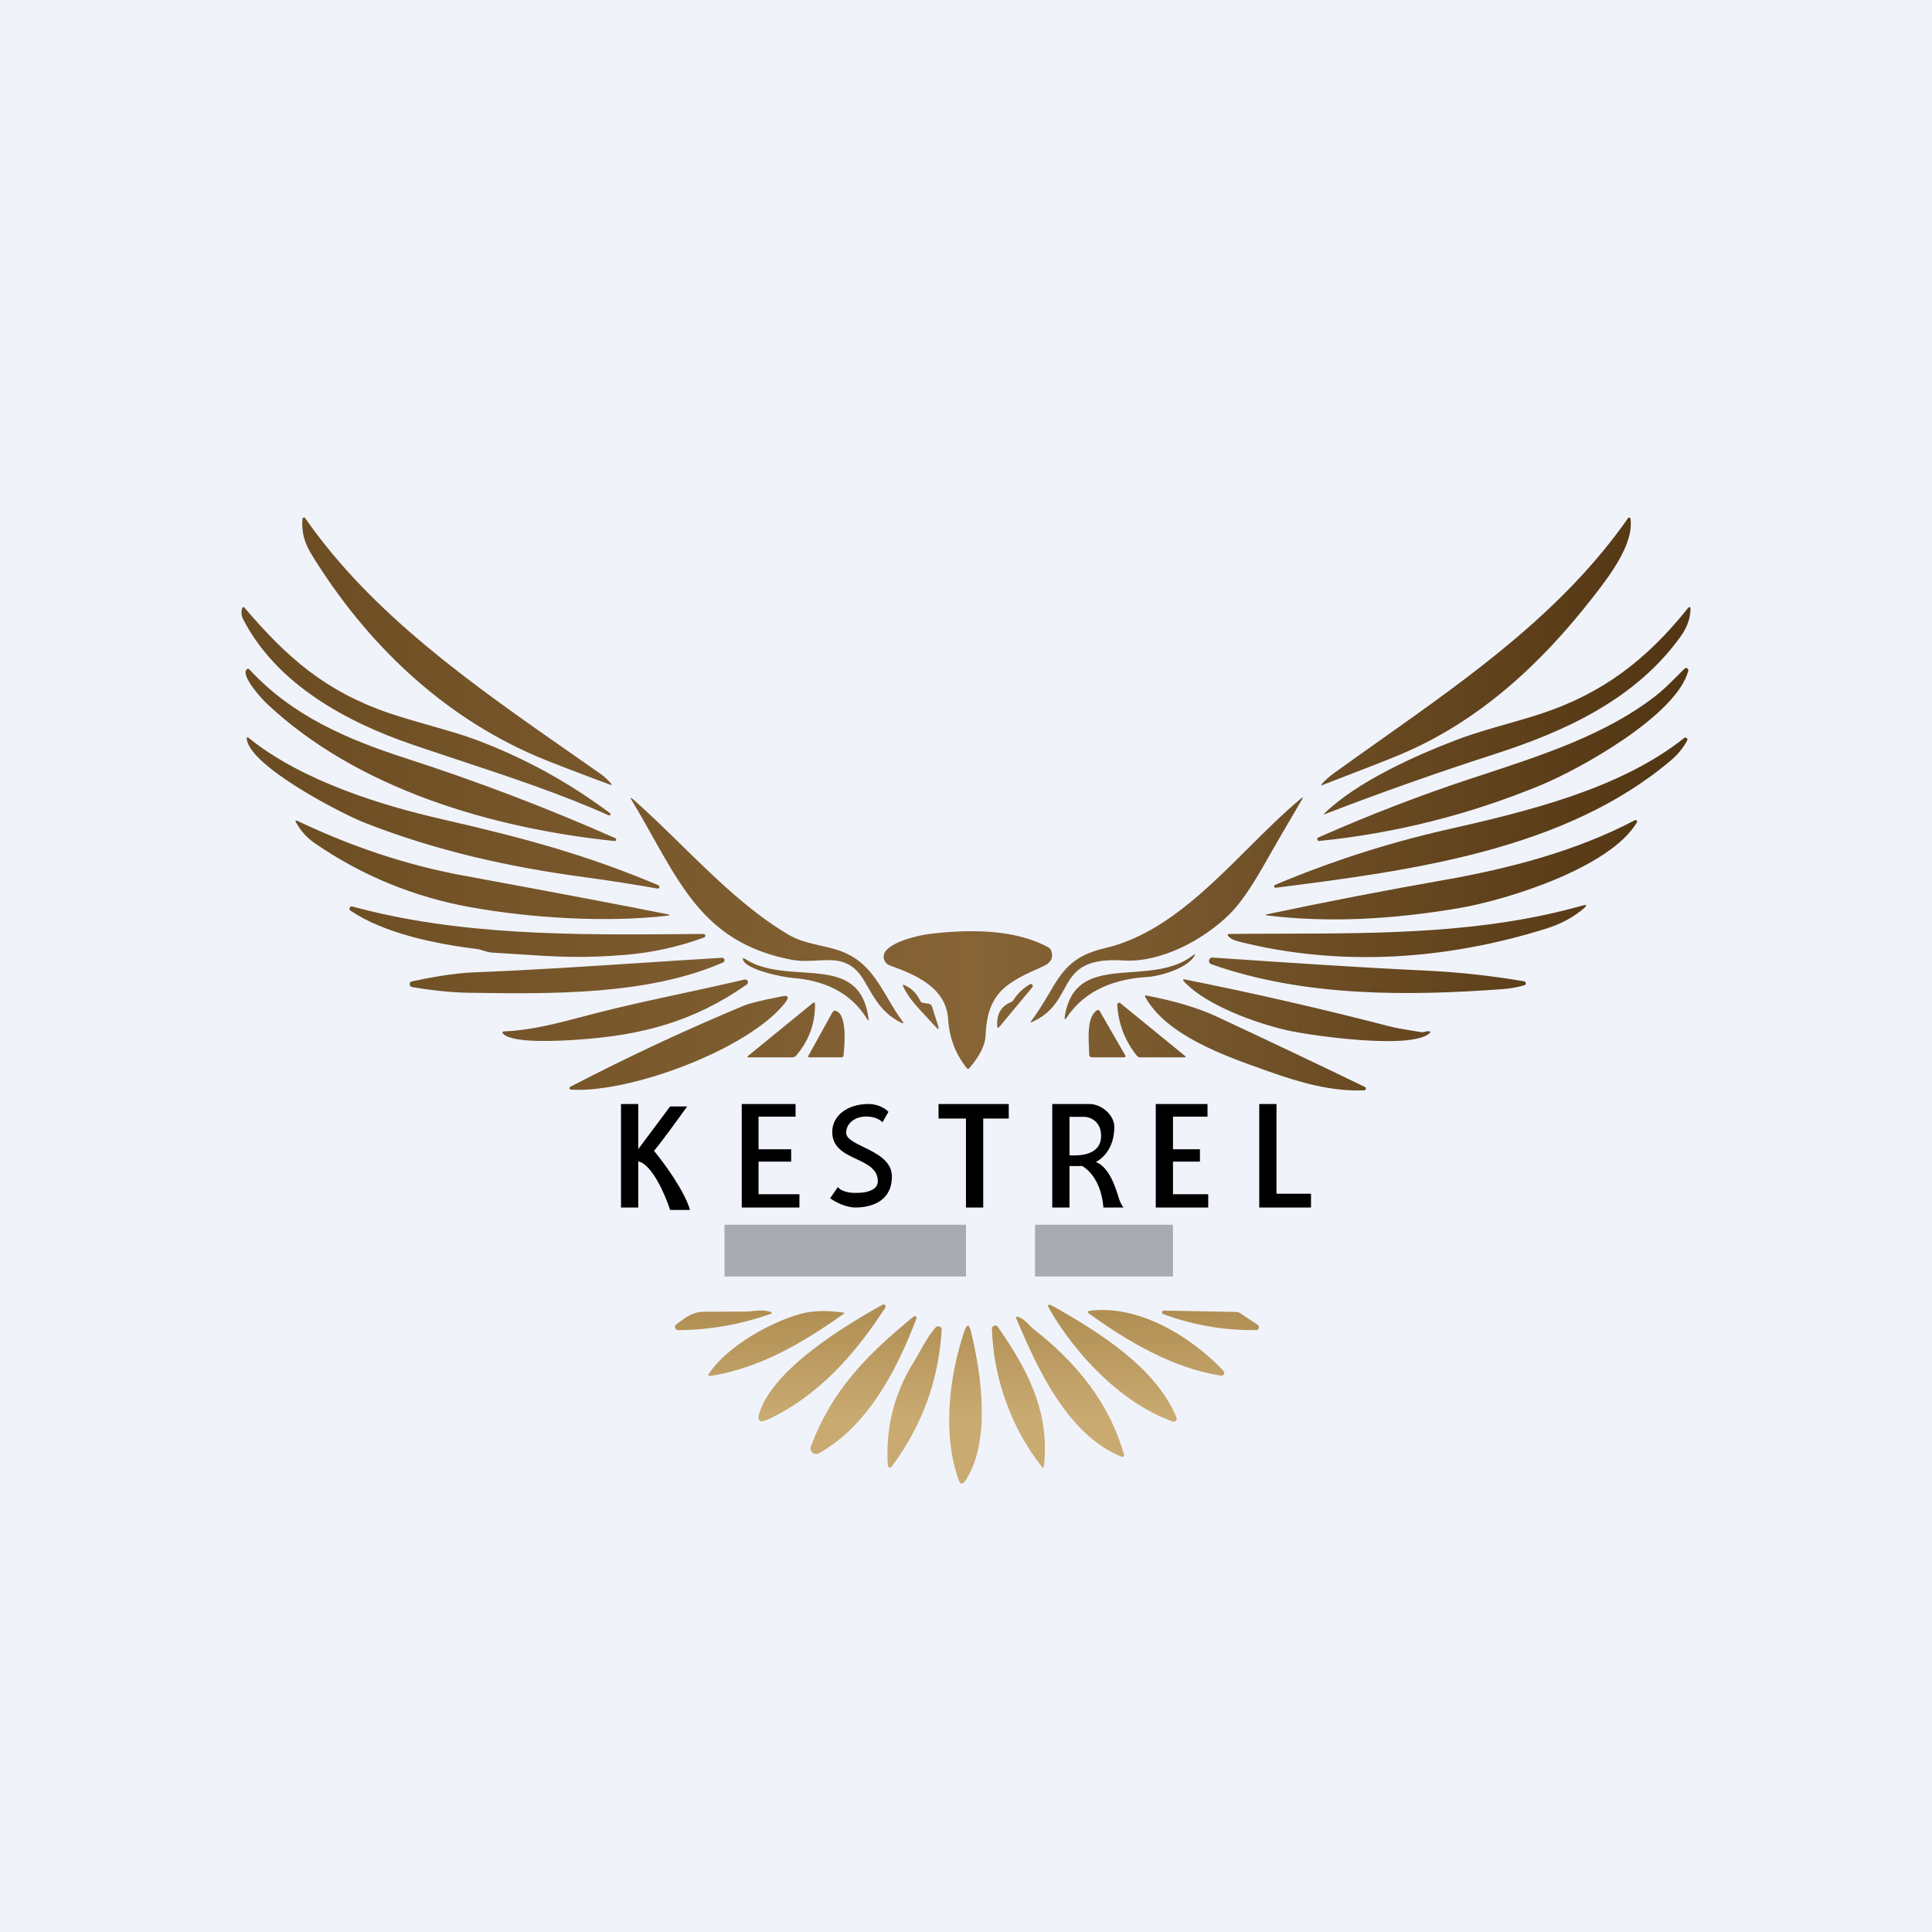 <!-- by Finnhub --><svg width="56" height="56" viewBox="0 0 56 56" fill="none" xmlns="http://www.w3.org/2000/svg">
<rect width="56" height="56" fill="#F0F3FA"/>
<path fill-rule="evenodd" clip-rule="evenodd" d="M8.847 15.019C10.781 17.81 13.733 19.868 16.575 21.85L16.576 21.85L16.576 21.85L16.576 21.85C16.848 22.04 17.12 22.229 17.389 22.418C17.501 22.496 17.607 22.591 17.705 22.703C17.748 22.752 17.738 22.765 17.677 22.742C16.613 22.345 15.907 22.073 15.56 21.925C12.79 20.739 10.597 18.621 9.03 16.07C8.823 15.734 8.732 15.408 8.768 15.039C8.769 15.03 8.772 15.022 8.778 15.015C8.784 15.008 8.791 15.004 8.8 15.001C8.809 14.999 8.818 15 8.826 15.003C8.835 15.006 8.842 15.012 8.847 15.019ZM38.648 22.424C39.107 22.092 39.569 21.765 40.031 21.438C42.683 19.561 45.318 17.696 47.19 15.019C47.194 15.013 47.201 15.008 47.208 15.005C47.215 15.002 47.223 15.002 47.231 15.004C47.239 15.006 47.245 15.01 47.251 15.016C47.256 15.022 47.259 15.029 47.26 15.037C47.368 15.781 46.609 16.751 46.167 17.316L46.155 17.331C44.647 19.266 42.857 20.914 40.599 21.866C40.238 22.018 39.486 22.313 38.343 22.75C38.291 22.769 38.284 22.758 38.321 22.717C38.421 22.606 38.53 22.509 38.648 22.424ZM11.276 20.669C9.439 20.042 8.327 19.067 7.095 17.624C7.059 17.582 7.033 17.587 7.017 17.64C6.987 17.747 6.996 17.847 7.044 17.941C8.009 19.826 10.035 20.929 11.973 21.589C12.411 21.738 12.853 21.885 13.297 22.032L13.297 22.032L13.297 22.032L13.297 22.032L13.297 22.032L13.297 22.032C14.764 22.517 16.248 23.009 17.645 23.633C17.653 23.637 17.663 23.637 17.671 23.635C17.68 23.632 17.687 23.626 17.692 23.618C17.697 23.61 17.698 23.601 17.696 23.592C17.694 23.583 17.689 23.575 17.681 23.57C16.473 22.667 15.172 21.955 13.777 21.436C13.397 21.295 12.945 21.166 12.479 21.033C12.075 20.918 11.661 20.8 11.276 20.669ZM44.636 20.698C46.45 20.106 47.722 19.126 48.907 17.65C48.974 17.567 49.005 17.578 48.999 17.685C48.988 17.945 48.893 18.199 48.714 18.449C47.409 20.266 45.376 21.197 43.316 21.861C41.662 22.394 40.022 22.974 38.396 23.6C38.362 23.613 38.359 23.606 38.385 23.581C39.331 22.658 41.03 21.896 42.256 21.432C42.686 21.268 43.203 21.12 43.701 20.978C44.031 20.883 44.353 20.791 44.636 20.698ZM7.713 20.375C10.354 22.876 14.281 24.011 17.813 24.378C17.823 24.379 17.834 24.376 17.842 24.37C17.851 24.364 17.857 24.355 17.859 24.345C17.862 24.335 17.861 24.324 17.856 24.315C17.852 24.306 17.844 24.298 17.834 24.294C15.863 23.421 13.838 22.649 11.759 21.978C10.056 21.427 8.476 20.751 7.234 19.409C7.203 19.375 7.172 19.376 7.142 19.412C6.994 19.591 7.548 20.217 7.713 20.375ZM48.62 19.588L48.62 19.588C48.689 19.518 48.758 19.448 48.828 19.38C48.838 19.371 48.851 19.364 48.865 19.363C48.879 19.361 48.894 19.364 48.906 19.372C48.918 19.379 48.928 19.39 48.933 19.403C48.938 19.416 48.939 19.431 48.936 19.444C48.595 20.729 45.815 22.283 44.65 22.763C42.578 23.616 40.442 24.154 38.242 24.375C38.229 24.378 38.215 24.375 38.204 24.368C38.193 24.36 38.185 24.349 38.182 24.337C38.179 24.324 38.18 24.31 38.187 24.299C38.193 24.287 38.203 24.278 38.215 24.274C39.666 23.632 41.13 23.067 42.609 22.577C42.725 22.539 42.842 22.501 42.958 22.463C44.755 21.872 46.578 21.273 47.993 20.168C48.21 20 48.415 19.794 48.62 19.588ZM12.805 23.743C11.103 23.355 8.773 22.65 7.218 21.396C7.166 21.353 7.144 21.365 7.154 21.432C7.265 22.217 9.871 23.573 10.574 23.849C12.643 24.66 14.746 25.132 16.997 25.433C17.672 25.524 18.359 25.631 19.058 25.756C19.069 25.757 19.081 25.755 19.091 25.748C19.102 25.741 19.109 25.732 19.112 25.72C19.116 25.709 19.115 25.696 19.11 25.685C19.105 25.674 19.096 25.666 19.085 25.66C17.072 24.806 15.253 24.302 12.805 23.743ZM48.423 22.048C45.354 24.64 40.929 25.233 36.977 25.732C36.967 25.733 36.957 25.73 36.949 25.725C36.94 25.719 36.934 25.71 36.932 25.7C36.929 25.691 36.93 25.68 36.935 25.671C36.939 25.662 36.947 25.654 36.956 25.651C38.573 24.968 40.232 24.434 41.934 24.048C44.221 23.53 46.948 22.88 48.816 21.392C48.827 21.384 48.84 21.379 48.853 21.379C48.866 21.38 48.879 21.384 48.889 21.393C48.9 21.401 48.907 21.413 48.909 21.426C48.911 21.439 48.909 21.453 48.903 21.465C48.788 21.681 48.628 21.876 48.423 22.048ZM30.403 28.803C30.262 29.041 30.107 29.305 29.894 29.589C29.861 29.633 29.87 29.643 29.919 29.622C30.455 29.381 30.654 29.02 30.838 28.685C31.107 28.196 31.346 27.762 32.558 27.84C33.657 27.91 34.892 27.234 35.638 26.5C35.922 26.219 36.246 25.759 36.609 25.121C36.979 24.471 37.355 23.823 37.737 23.176C37.777 23.108 37.766 23.099 37.705 23.15C37.188 23.58 36.687 24.08 36.179 24.586C34.934 25.827 33.652 27.104 32.022 27.484C31.047 27.71 30.775 28.171 30.403 28.803ZM22.851 27.09C23.147 27.265 23.461 27.336 23.775 27.407C24.032 27.465 24.29 27.523 24.539 27.639C25.133 27.916 25.436 28.431 25.742 28.951C25.878 29.183 26.016 29.416 26.179 29.629C26.182 29.633 26.183 29.638 26.183 29.642C26.183 29.647 26.181 29.652 26.179 29.655C26.176 29.659 26.172 29.661 26.167 29.662C26.163 29.663 26.158 29.663 26.154 29.66C25.605 29.392 25.398 29.031 25.12 28.549L25.056 28.438C24.68 27.787 24.212 27.812 23.687 27.841C23.448 27.854 23.196 27.867 22.936 27.817C20.672 27.382 19.882 25.971 18.923 24.261C18.733 23.921 18.535 23.569 18.318 23.21C18.257 23.109 18.271 23.098 18.359 23.176C18.826 23.587 19.284 24.035 19.746 24.488L19.746 24.488C20.725 25.446 21.721 26.421 22.851 27.09ZM13.656 26.299C15.42 26.614 17.572 26.743 19.323 26.545C19.43 26.532 19.431 26.516 19.326 26.495C18.16 26.261 16.185 25.887 13.4 25.373C11.811 25.079 10.22 24.554 8.628 23.797C8.564 23.767 8.55 23.783 8.584 23.845C8.717 24.086 8.899 24.286 9.13 24.445C10.503 25.387 12.012 26.006 13.656 26.299ZM42.287 26.323C40.362 26.65 38.515 26.751 36.739 26.536C36.662 26.527 36.661 26.515 36.737 26.499C38.444 26.138 40.155 25.807 41.869 25.506C43.752 25.174 45.692 24.668 47.387 23.775C47.395 23.77 47.405 23.769 47.414 23.771C47.424 23.773 47.432 23.777 47.439 23.784C47.446 23.791 47.45 23.8 47.451 23.81C47.452 23.819 47.45 23.829 47.446 23.837C46.672 25.147 43.688 26.086 42.287 26.323ZM10.158 26.394C11.138 27.058 12.626 27.359 13.839 27.51C13.89 27.516 13.947 27.535 14.008 27.554C14.089 27.58 14.177 27.607 14.262 27.611C14.546 27.627 14.813 27.645 15.072 27.662L15.072 27.662C16.031 27.727 16.891 27.785 18.172 27.673C18.935 27.606 19.68 27.44 20.408 27.174C20.42 27.17 20.431 27.162 20.437 27.151C20.444 27.14 20.446 27.127 20.444 27.114C20.442 27.102 20.435 27.091 20.426 27.083C20.416 27.075 20.403 27.07 20.391 27.071L19.912 27.075H19.912C16.68 27.101 13.339 27.128 10.213 26.275C10.198 26.271 10.182 26.272 10.167 26.279C10.153 26.285 10.141 26.297 10.135 26.311C10.128 26.326 10.127 26.342 10.131 26.357C10.135 26.372 10.145 26.386 10.158 26.394ZM37.18 27.063H37.18C40.111 27.056 43.027 27.049 45.854 26.252C45.999 26.21 46.014 26.238 45.899 26.337C45.604 26.589 45.246 26.782 44.824 26.914C41.931 27.822 38.852 28.037 35.896 27.289C35.758 27.254 35.657 27.2 35.594 27.127C35.589 27.122 35.586 27.116 35.585 27.11C35.584 27.104 35.585 27.097 35.588 27.091C35.591 27.085 35.595 27.08 35.6 27.076C35.606 27.073 35.612 27.071 35.619 27.071C36.139 27.065 36.66 27.064 37.179 27.063H37.179H37.179H37.18H37.18H37.18H37.18H37.18H37.18H37.18H37.18H37.18H37.18H37.18H37.18ZM28.567 30.021C28.617 28.74 29.201 28.47 30.255 28.001C30.449 27.915 30.546 27.76 30.47 27.558C30.455 27.516 30.429 27.484 30.39 27.462C29.394 26.913 28.039 26.939 26.946 27.07C26.639 27.106 25.619 27.329 25.613 27.727C25.612 27.783 25.629 27.838 25.661 27.884C25.693 27.93 25.739 27.965 25.792 27.984C26.54 28.254 27.424 28.62 27.483 29.548C27.516 30.082 27.697 30.554 28.025 30.964C28.048 30.991 28.07 30.991 28.093 30.966C28.397 30.611 28.555 30.296 28.567 30.021ZM33.258 28.318C32.334 28.373 31.459 28.686 30.925 29.485C30.869 29.569 30.849 29.561 30.864 29.461C31.045 28.303 31.888 28.242 32.803 28.176C33.422 28.131 34.073 28.084 34.575 27.694C34.644 27.64 34.656 27.65 34.609 27.726C34.398 28.062 33.644 28.295 33.258 28.318ZM44.176 28.443C43.224 28.281 42.267 28.177 41.305 28.132C39.364 28.041 37.422 27.909 35.494 27.779L35.153 27.756C35.128 27.753 35.103 27.759 35.083 27.774C35.063 27.788 35.05 27.81 35.045 27.834C35.04 27.858 35.044 27.883 35.056 27.905C35.069 27.926 35.089 27.942 35.112 27.949C37.787 28.894 40.782 28.875 43.569 28.669C43.775 28.654 43.979 28.617 44.182 28.559C44.195 28.555 44.207 28.547 44.215 28.537C44.223 28.526 44.227 28.512 44.226 28.498C44.225 28.485 44.22 28.472 44.211 28.462C44.202 28.452 44.189 28.445 44.176 28.443ZM11.941 28.445C12.458 28.334 13.167 28.206 13.736 28.184C15.352 28.122 16.965 28.016 18.574 27.911C19.358 27.86 20.142 27.808 20.923 27.762C20.94 27.76 20.957 27.765 20.971 27.774C20.985 27.784 20.995 27.799 20.999 27.816C21.003 27.832 21.001 27.85 20.993 27.865C20.985 27.88 20.972 27.892 20.956 27.898C18.776 28.851 15.967 28.81 13.628 28.776L13.588 28.776C13.114 28.769 12.567 28.714 11.945 28.61C11.926 28.607 11.908 28.598 11.895 28.583C11.882 28.568 11.874 28.549 11.874 28.529C11.873 28.509 11.88 28.49 11.892 28.474C11.905 28.459 11.922 28.448 11.941 28.445ZM22.971 28.346C23.856 28.413 24.652 28.747 25.129 29.531C25.17 29.598 25.185 29.593 25.174 29.515C25.009 28.299 24.164 28.244 23.243 28.183C22.668 28.146 22.063 28.107 21.575 27.781C21.54 27.758 21.526 27.767 21.534 27.808C21.589 28.095 22.649 28.32 22.971 28.346ZM14.617 29.895C15.377 29.866 16.122 29.67 16.859 29.476C16.979 29.444 17.098 29.413 17.218 29.382C18.103 29.155 18.96 28.97 19.81 28.787C20.402 28.659 20.991 28.532 21.584 28.392C21.602 28.388 21.62 28.391 21.636 28.399C21.653 28.408 21.666 28.421 21.673 28.438C21.68 28.454 21.682 28.473 21.677 28.491C21.673 28.509 21.662 28.524 21.648 28.535C20.096 29.625 18.571 30.014 16.719 30.137L16.706 30.138C16.279 30.166 14.869 30.256 14.588 29.967C14.545 29.922 14.554 29.898 14.617 29.895ZM41.406 29.891C41.374 29.89 41.343 29.895 41.315 29.904C41.271 29.919 41.227 29.923 41.183 29.915C40.745 29.847 40.447 29.794 40.291 29.753C38.329 29.244 36.352 28.791 34.361 28.393C34.283 28.377 34.271 28.398 34.325 28.456C34.976 29.151 36.426 29.662 37.298 29.861C37.98 30.018 40.887 30.431 41.429 29.954C41.475 29.914 41.467 29.893 41.406 29.891ZM26.762 29.071L26.913 29.092C26.966 29.099 27.001 29.128 27.017 29.18L27.191 29.731C27.226 29.841 27.204 29.854 27.126 29.768C27.036 29.669 26.949 29.577 26.867 29.489C26.561 29.161 26.313 28.896 26.176 28.584C26.159 28.544 26.17 28.532 26.209 28.55C26.421 28.644 26.574 28.795 26.669 29.003C26.688 29.042 26.719 29.065 26.762 29.071ZM29.849 28.53C29.656 28.646 29.498 28.798 29.376 28.984C29.355 29.016 29.328 29.039 29.292 29.053C29.014 29.169 28.885 29.399 28.905 29.743C28.909 29.803 28.93 29.809 28.968 29.763L29.923 28.616C29.932 28.606 29.936 28.593 29.936 28.579C29.936 28.565 29.931 28.552 29.922 28.542C29.914 28.531 29.901 28.524 29.888 28.522C29.874 28.52 29.86 28.523 29.849 28.53ZM22.467 28.92L22.467 28.92C22.532 28.906 22.591 28.894 22.638 28.884C22.851 28.837 22.89 28.899 22.754 29.071C21.678 30.429 18.23 31.695 16.544 31.583C16.535 31.582 16.527 31.578 16.52 31.572C16.513 31.566 16.508 31.558 16.506 31.549C16.504 31.54 16.506 31.53 16.509 31.522C16.514 31.514 16.52 31.507 16.528 31.503C18.167 30.65 19.843 29.866 21.557 29.151C21.77 29.063 22.185 28.977 22.467 28.92L22.467 28.92ZM36.669 31.019L36.802 31.066C37.678 31.376 38.6 31.644 39.543 31.604C39.554 31.604 39.565 31.599 39.574 31.592C39.583 31.584 39.589 31.574 39.591 31.563C39.593 31.552 39.592 31.54 39.587 31.53C39.581 31.519 39.573 31.511 39.563 31.506C38.131 30.814 36.697 30.133 35.26 29.463C34.735 29.218 34.058 29.015 33.229 28.855C33.187 28.847 33.177 28.862 33.197 28.9C33.807 30.007 35.487 30.601 36.669 31.019ZM21.688 30.602L23.554 29.079C23.601 29.042 23.624 29.053 23.624 29.112C23.626 29.673 23.445 30.167 23.08 30.593C23.049 30.629 23.01 30.647 22.962 30.647H21.703C21.656 30.647 21.651 30.632 21.688 30.602ZM34.344 30.603L32.473 29.077C32.465 29.07 32.455 29.066 32.444 29.065C32.433 29.064 32.423 29.066 32.413 29.071C32.404 29.076 32.396 29.083 32.391 29.092C32.386 29.101 32.383 29.112 32.384 29.122C32.416 29.676 32.606 30.169 32.953 30.602C32.978 30.632 33.01 30.647 33.048 30.647H34.329C34.375 30.647 34.38 30.632 34.344 30.603ZM31.875 29.305L32.611 30.581C32.636 30.625 32.623 30.647 32.573 30.647H31.662C31.601 30.647 31.571 30.616 31.571 30.555C31.571 30.504 31.568 30.438 31.564 30.362L31.564 30.362C31.547 30.017 31.519 29.473 31.791 29.287C31.826 29.263 31.854 29.269 31.875 29.305ZM24.129 29.342L23.428 30.608C23.426 30.612 23.425 30.616 23.425 30.621C23.425 30.625 23.427 30.63 23.429 30.634C23.431 30.638 23.434 30.641 23.438 30.643C23.442 30.645 23.447 30.647 23.451 30.647H24.391C24.425 30.647 24.444 30.63 24.449 30.597C24.48 30.319 24.564 29.412 24.232 29.302C24.187 29.287 24.152 29.3 24.129 29.342Z" fill="url(#paint0_linear_229_11217)"/>
<path fill-rule="evenodd" clip-rule="evenodd" d="M22.019 40.934C22.438 39.672 24.458 38.44 25.582 37.818C25.594 37.811 25.607 37.809 25.62 37.812C25.633 37.814 25.645 37.82 25.654 37.83C25.663 37.84 25.669 37.852 25.67 37.865C25.671 37.879 25.668 37.892 25.661 37.903C24.8 39.237 23.723 40.464 22.256 41.145C22.014 41.256 21.935 41.186 22.019 40.934ZM33.99 41.203C32.522 40.678 31.215 39.306 30.434 37.974C30.338 37.81 30.372 37.774 30.538 37.869C31.89 38.633 33.505 39.648 34.101 41.085C34.108 41.101 34.11 41.118 34.107 41.135C34.103 41.152 34.096 41.167 34.084 41.18C34.072 41.192 34.057 41.201 34.04 41.205C34.023 41.209 34.006 41.208 33.99 41.203ZM21.791 38.004C21.719 38.011 21.652 38.018 21.595 38.018C21.198 38.017 20.8 38.018 20.402 38.021C20.086 38.023 19.875 38.183 19.644 38.357L19.604 38.387C19.588 38.399 19.576 38.415 19.57 38.434C19.564 38.453 19.564 38.473 19.57 38.492C19.577 38.511 19.589 38.527 19.605 38.539C19.621 38.55 19.64 38.556 19.66 38.556C20.572 38.549 21.457 38.394 22.317 38.091C22.388 38.066 22.388 38.042 22.316 38.02C22.146 37.966 21.954 37.986 21.791 38.004ZM31.596 37.993C33.004 37.813 34.521 38.739 35.464 39.735C35.476 39.747 35.483 39.763 35.486 39.781C35.488 39.798 35.485 39.815 35.477 39.831C35.469 39.846 35.457 39.859 35.441 39.866C35.426 39.874 35.408 39.877 35.391 39.874C34 39.658 32.712 38.897 31.574 38.081C31.506 38.033 31.513 38.003 31.596 37.993ZM35.832 38.028L33.734 37.988C33.722 37.987 33.709 37.991 33.699 37.999C33.69 38.007 33.683 38.018 33.681 38.03C33.678 38.042 33.68 38.055 33.687 38.066C33.693 38.077 33.703 38.085 33.715 38.089C34.584 38.41 35.481 38.565 36.409 38.554C36.426 38.554 36.444 38.548 36.458 38.538C36.472 38.527 36.483 38.512 36.488 38.495C36.493 38.478 36.492 38.46 36.486 38.443C36.48 38.426 36.469 38.411 36.454 38.401L35.953 38.066C35.916 38.042 35.876 38.029 35.832 38.028ZM20.553 39.811C21.093 39.006 22.357 38.315 23.211 38.082C23.552 37.989 23.961 37.977 24.436 38.045C24.477 38.051 24.481 38.065 24.446 38.089C23.255 38.929 22.041 39.651 20.598 39.882C20.529 39.892 20.514 39.869 20.553 39.811ZM26.483 38.159C25.166 39.24 24.129 40.263 23.504 41.923C23.492 41.954 23.49 41.989 23.498 42.021C23.506 42.054 23.524 42.083 23.55 42.105C23.575 42.127 23.606 42.141 23.64 42.144C23.673 42.147 23.707 42.14 23.736 42.124C25.16 41.327 25.991 39.722 26.564 38.218C26.568 38.207 26.569 38.195 26.565 38.184C26.562 38.173 26.555 38.163 26.546 38.157C26.536 38.15 26.525 38.146 26.514 38.147C26.503 38.147 26.492 38.151 26.483 38.159ZM29.953 38.52C31.227 39.511 32.168 40.697 32.58 42.164C32.583 42.173 32.582 42.183 32.58 42.193C32.577 42.202 32.572 42.21 32.565 42.217C32.558 42.223 32.549 42.227 32.54 42.229C32.531 42.23 32.521 42.229 32.512 42.225C30.954 41.598 30.076 39.687 29.459 38.22C29.439 38.17 29.454 38.153 29.506 38.169C29.647 38.212 29.744 38.313 29.833 38.405C29.874 38.448 29.913 38.489 29.953 38.52ZM26.652 39.19L26.652 39.19L26.652 39.19C26.593 39.295 26.537 39.395 26.482 39.483C25.915 40.396 25.666 41.395 25.734 42.479C25.734 42.491 25.739 42.503 25.747 42.513C25.755 42.523 25.765 42.53 25.777 42.533C25.789 42.537 25.802 42.537 25.814 42.533C25.826 42.529 25.836 42.522 25.844 42.512C26.722 41.339 27.206 40.018 27.295 38.55C27.296 38.529 27.291 38.508 27.28 38.491C27.268 38.473 27.252 38.459 27.233 38.451C27.213 38.443 27.192 38.441 27.172 38.445C27.152 38.45 27.133 38.461 27.12 38.476C26.938 38.682 26.788 38.949 26.652 39.19ZM28.143 38.592C28.454 39.85 28.734 41.87 27.947 42.967C27.939 42.979 27.927 42.988 27.914 42.993C27.901 42.999 27.887 43.001 27.873 42.999C27.858 42.998 27.845 42.992 27.834 42.983C27.823 42.974 27.814 42.963 27.809 42.95C27.303 41.624 27.506 39.898 27.953 38.584C28.026 38.371 28.089 38.373 28.143 38.592ZM28.753 38.515C28.788 39.92 29.31 41.397 30.203 42.52C30.233 42.56 30.252 42.554 30.258 42.504C30.442 40.924 29.763 39.663 28.922 38.459C28.91 38.443 28.894 38.43 28.875 38.424C28.856 38.418 28.836 38.418 28.817 38.424C28.798 38.431 28.782 38.443 28.77 38.459C28.759 38.476 28.752 38.495 28.753 38.515Z" fill="url(#paint1_linear_229_11217)"/>
<path fill-rule="evenodd" clip-rule="evenodd" d="M21.5 35V32H23.06V32.367H21.987V33.312H22.932V33.67H21.987V34.615H23.172V35H21.5ZM18 35V32H18.5V33.308L19.424 32.071H19.917C19.689 32.391 19.178 33.097 18.957 33.358C19.238 33.697 19.84 34.513 20 35.071H19.424C19.276 34.617 18.897 33.747 18.5 33.663V35H18ZM33.5 32V35H35.021V34.615H34V33.67H34.781V33.312H34V32.367H35V32H33.5ZM24.288 34.405L24.063 34.732C24.181 34.822 24.495 35 24.801 35C25.183 35 25.852 34.868 25.852 34.097C25.852 33.648 25.404 33.43 25.029 33.247C24.759 33.115 24.527 33.002 24.527 32.835C24.527 32.563 24.775 32.363 25.109 32.363C25.377 32.363 25.534 32.475 25.578 32.531L25.752 32.227C25.684 32.151 25.473 32 25.174 32C24.567 32 24.123 32.336 24.123 32.808C24.123 33.267 24.482 33.435 24.826 33.596C25.141 33.745 25.444 33.887 25.444 34.242C25.444 34.451 25.218 34.578 24.801 34.578C24.468 34.578 24.32 34.463 24.288 34.405ZM27.204 32H27.999H28.499H29.239V32.421H28.499V35H27.999V32.421H27.204V32ZM37 32H36.5V34.6V35H37H38V34.6H37V32ZM30.5 35V32H31.581C31.907 32 32.299 32.3 32.299 32.669C32.299 33.149 32.082 33.508 31.765 33.682C32.151 33.827 32.335 34.425 32.41 34.667C32.415 34.685 32.42 34.702 32.425 34.716C32.48 34.889 32.542 34.977 32.567 35H31.983C31.921 34.257 31.577 33.921 31.368 33.796C31.347 33.797 31.325 33.798 31.304 33.798H31V35H30.5ZM31 33.489V32.372H31.442C31.6 32.38 31.916 32.501 31.916 32.922C31.916 33.51 31.247 33.495 31.038 33.49C31.023 33.49 31.01 33.489 31 33.489Z" fill="black"/>
<path opacity="0.3" fill-rule="evenodd" clip-rule="evenodd" d="M28 35.5H21V37H28V35.5ZM34 35.5H30V37H34V35.5Z" fill="black"/>
<defs>
<linearGradient id="paint0_linear_229_11217" x1="7.92" y1="21.805" x2="48.342" y2="21.805" gradientUnits="userSpaceOnUse">
<stop stop-color="#6C4C22"/>
<stop offset="0.502" stop-color="#866436"/>
<stop offset="1" stop-color="#533613"/>
</linearGradient>
<linearGradient id="paint1_linear_229_11217" x1="28.028" y1="37.811" x2="28.028" y2="43" gradientUnits="userSpaceOnUse">
<stop stop-color="#AF8D52"/>
<stop offset="0.622" stop-color="#C9AA71"/>
</linearGradient>
</defs>
</svg>

